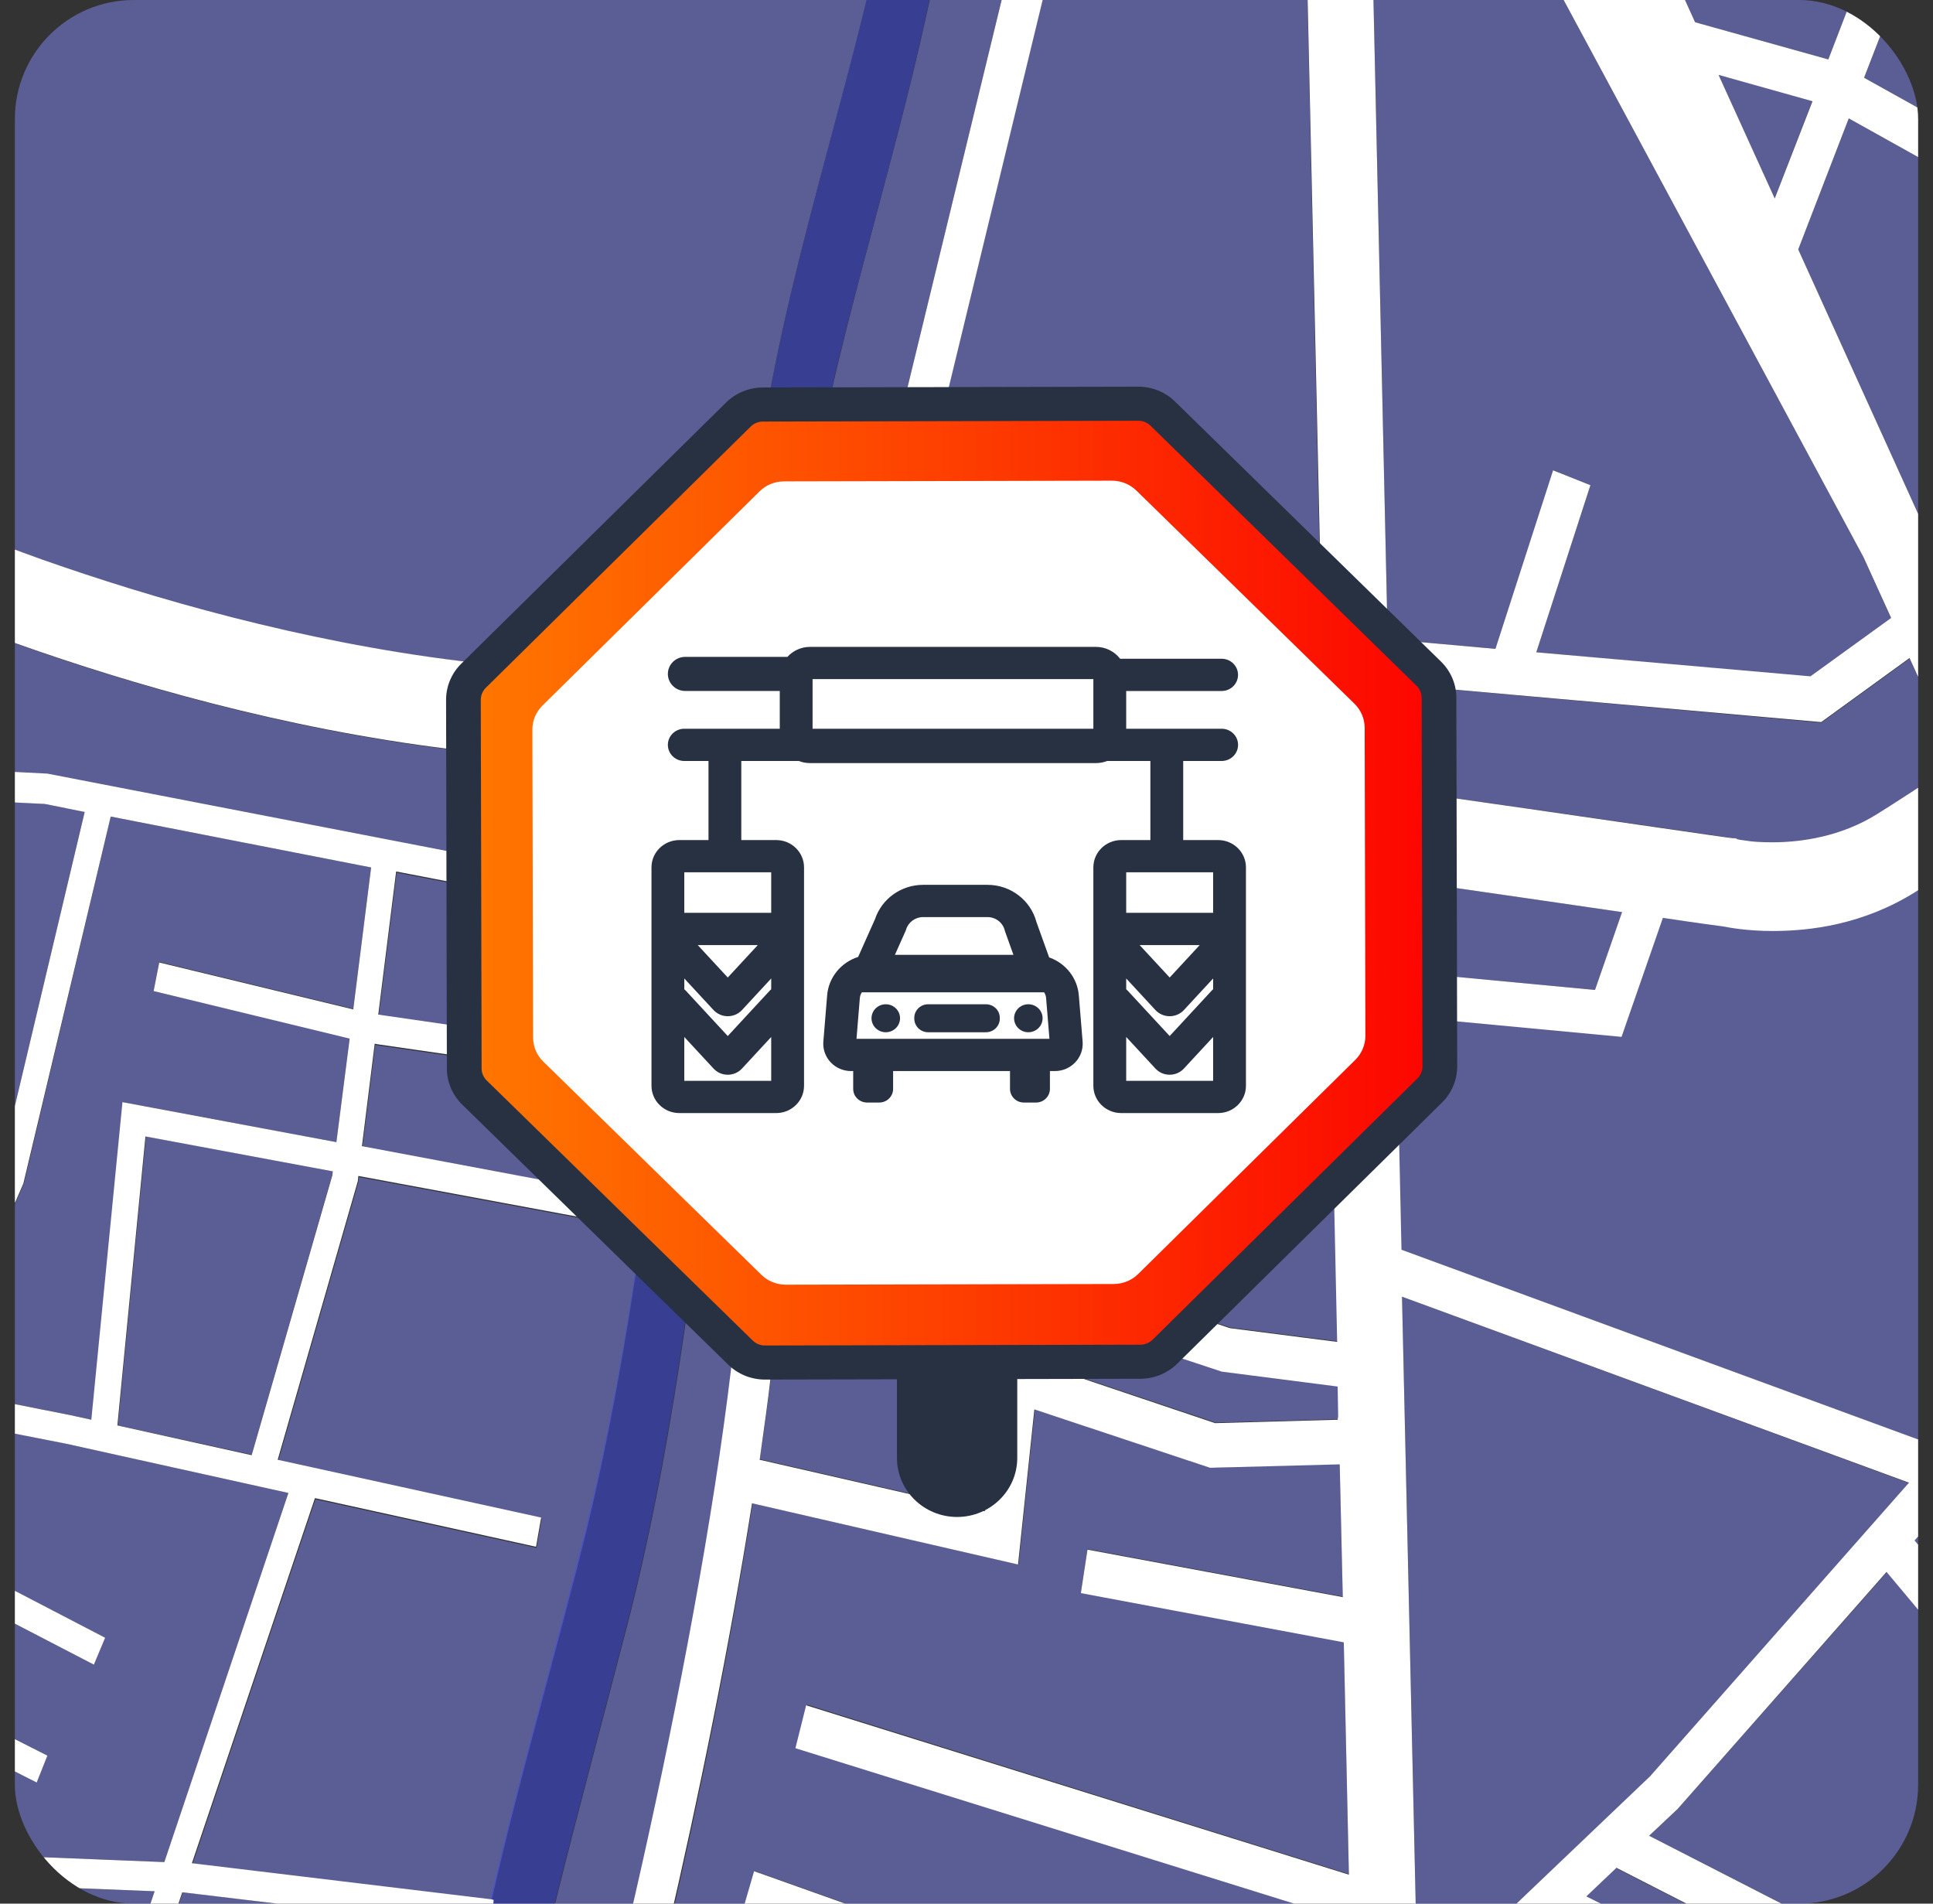 <svg width="65" height="64" viewBox="0 0 65 64" fill="none" xmlns="http://www.w3.org/2000/svg">
<rect x="0" y="0" width="65" height="64" fill="#333333" stroke="none"/>
<g clip-path="url(#clip0_5457_78258)">
<g clip-path="url(#clip1_5457_78258)">
<path d="M55.505 59.717L64.21 49.866L47.144 43.594L47.676 67.162L55.505 59.717Z" fill="#838AF8" fill-opacity="0.5"/>
<path d="M65.945 -5.812L62.683 2.614L81.552 13.119L85.741 4.192L65.945 -5.812Z" fill="#838AF8" fill-opacity="0.5"/>
<path d="M29.202 24.067C34.267 24.759 39.727 25.548 44.551 26.221L44.483 22.777L29.906 21.238L29.202 24.067Z" fill="#838AF8" fill-opacity="0.5"/>
<path d="M51.66 21.93L60.879 22.758L63.592 20.795L62.665 18.736L47.556 -9.334H45.977L46.663 21.488L50.286 21.815L52.243 15.812L53.48 16.312L51.66 21.93Z" fill="#838AF8" fill-opacity="0.5"/>
<path d="M64.726 -6.429L58.957 -9.334H52.416L56.983 0.748L61.481 1.998L64.726 -6.429Z" fill="#838AF8" fill-opacity="0.5"/>
<path d="M56.416 60.814L55.454 61.718L64.262 66.22C64.502 65.758 64.777 65.277 65.069 64.758C66.477 62.372 68.331 59.659 70.477 58.351C71.782 57.562 74.306 55.927 77.07 54.118L74.975 50.059L76.126 49.308L78.203 53.368C78.787 52.983 79.388 52.598 79.972 52.214L73.911 40.92L67.49 48.193L71.799 53.022L70.855 54.08L66.563 49.27L64.382 51.79L67.318 55.292L66.356 56.312L63.455 52.849L56.416 60.814Z" fill="#838AF8" fill-opacity="0.5"/>
<path d="M58.356 28.203L58.408 28.222C58.408 28.222 58.408 28.222 58.459 28.241C58.511 28.241 58.596 28.261 58.7 28.28C58.906 28.299 59.232 28.338 59.609 28.338C60.571 28.338 61.927 28.145 63.112 27.395C63.61 27.087 64.571 26.452 65.808 25.644L64.211 22.143L61.24 24.297L46.698 22.989L46.784 26.529C53.411 27.472 58.322 28.184 58.322 28.184L58.356 28.203Z" fill="#838AF8" fill-opacity="0.5"/>
<path d="M63.077 68.605C63.215 68.317 63.386 67.951 63.593 67.528L54.321 62.795L53.308 63.757L63.077 68.605Z" fill="#838AF8" fill-opacity="0.5"/>
<path d="M25.545 49.057L33.117 50.789L33.512 46.922L27.64 44.959H27.623L28.001 43.536H28.035L34.971 45.806V45.844L40.877 47.826L44.998 47.711L45.015 47.595L44.998 46.595L41.101 46.094L35.401 44.209L35.778 42.785L41.375 44.632L44.981 45.094L44.741 33.935L27.846 32.357C27.245 36.359 26.524 41.4 25.94 46.21C25.82 47.133 25.7 48.095 25.545 49.057Z" fill="#838AF8" fill-opacity="0.5"/>
<path d="M44.69 32.435L44.621 29.222C43.35 29.049 42.011 28.857 40.655 28.664C36.74 28.106 32.585 27.529 28.671 26.99C28.499 28.01 28.293 29.337 28.053 30.896L44.69 32.435Z" fill="#838AF8" fill-opacity="0.5"/>
<path d="M64.623 17.544L68.142 24.086C69.619 23.105 71.233 22.027 72.795 20.988C76.126 18.776 79.216 16.698 80.195 16.024L80.933 14.447L62.167 3.98L60.468 8.386L64.623 17.544Z" fill="#838AF8" fill-opacity="0.5"/>
<path d="M11.192 39.381L4.908 38.207L3.963 47.923L8.462 48.904L11.174 39.496L11.192 39.381Z" fill="#838AF8" fill-opacity="0.5"/>
<path d="M2.23 48.538L-2.578 47.596L-4.106 51.097L3.518 55.061L3.157 55.965L-4.483 52.002L-5.891 55.234L1.595 59.024L1.234 59.928L-6.269 56.119L-8.827 62.025L5.526 62.603L9.698 50.193L2.23 48.538Z" fill="#838AF8" fill-opacity="0.5"/>
<path d="M1.508 27.028L-7.832 26.547L-1.668 29.067L-5.102 36.879L0.289 38.071L2.847 27.297L1.508 27.028Z" fill="#838AF8" fill-opacity="0.5"/>
<path d="M19.554 75.802H23.538L23.812 74.84L26.456 75.802H29.186L31.659 66.721L24.98 64.335L25.392 62.911L25.615 62.988L33.324 65.739V65.759L45.548 70.126L45.428 64.566L26.782 58.755L27.143 57.312L45.359 63.007L45.188 55.196L36.346 53.541L36.569 52.079L45.154 53.676L45.05 49.212L40.69 49.347L34.8 47.385L34.251 52.599L25.306 50.54C23.829 60.006 21.134 71.146 19.554 75.802Z" fill="#838AF8" fill-opacity="0.5"/>
<path d="M47.11 42.017L65.241 48.674L73.224 39.612L67.112 28.203C65.893 29.011 64.915 29.646 64.4 29.973C62.648 31.07 60.845 31.282 59.609 31.282C58.734 31.282 58.133 31.166 57.944 31.128C57.789 31.108 57.068 30.993 55.918 30.839L54.527 34.841L46.956 34.129L47.11 42.017Z" fill="#838AF8" fill-opacity="0.5"/>
<path d="M57.788 2.518L59.677 6.673L60.948 3.383L57.788 2.518Z" fill="#838AF8" fill-opacity="0.5"/>
<path d="M46.836 29.549L46.905 32.646L53.635 33.281L54.545 30.665C52.588 30.376 49.909 29.991 46.836 29.549Z" fill="#838AF8" fill-opacity="0.5"/>
<path d="M1.08 75.802L5.201 63.585L-22.682 62.469L-23.283 64.316L-11.213 69.049L-11.659 70.453L-23.747 65.72L-24.399 67.702L-2.543 75.802H1.08Z" fill="#838AF8" fill-opacity="0.5"/>
<path d="M25.649 14.562C26.644 8.347 28.739 2.575 29.924 -3.562C30.301 -5.486 30.628 -7.41 30.954 -9.334H21.7C20.738 -6.121 19.056 -3.427 19.056 -3.427C11.707 -0.484 8.325 -4.332 7.243 -9.334H-6.492L-9.085 14.042L-9.359 14.004C-6.372 15.485 -4.569 16.389 -4.569 16.389C-4.569 16.389 -4.02 16.659 -2.972 17.101C-1.942 17.544 -0.431 18.159 1.406 18.814C5.08 20.122 10.093 21.584 15.433 22.219C17.631 22.488 20.669 22.892 24.138 23.354C24.653 20.43 25.185 17.505 25.649 14.562Z" fill="#838AF8" fill-opacity="0.5"/>
<path d="M12.479 29.165L3.723 27.453L0.804 39.786L-2.183 46.673L2.384 47.578L3.088 47.732L4.135 37.054L11.312 38.4L11.758 34.899L5.165 33.321L5.354 32.34L11.879 33.918L12.479 29.165Z" fill="#838AF8" fill-opacity="0.5"/>
<path d="M43.762 -9.334H37.323L30.25 19.776L44.431 21.276L43.762 -9.334Z" fill="#838AF8" fill-opacity="0.5"/>
<path d="M103.099 10.021L65.052 -9.334H63.267L103.099 10.791V10.021Z" fill="#838AF8" fill-opacity="0.5"/>
<path d="M35.949 -9.334H32.944C32.378 -6.082 31.88 -2.812 31.176 0.401C29.905 6.231 28 11.753 27.073 17.678C26.764 19.66 26.42 21.642 26.094 23.623C26.678 23.7 27.279 23.777 27.88 23.873L35.949 -9.334Z" fill="#838AF8" fill-opacity="0.5"/>
<path d="M22.832 31.858C23.073 30.012 23.365 28.165 23.657 26.317C20.274 25.856 17.304 25.471 15.158 25.202C3.981 23.836 -5.548 19.16 -5.617 19.122C-5.617 19.122 -7.231 18.314 -9.926 16.986L-12.124 25.125L-11.214 25.375L1.629 26.029L21.287 29.858L21.133 30.839L13.338 29.338L12.737 34.148L12.857 34.167L20.824 35.322L20.703 36.303L12.72 35.148L12.617 35.129L12.188 38.573L19.656 39.978L19.519 40.959L12.067 39.574L12.05 39.747L9.355 49.116L18.214 51.06L18.042 52.041L10.608 50.406L6.47 62.68L16.531 63.892C17.476 59.737 18.677 55.677 19.708 51.521C21.287 45.038 21.974 38.458 22.832 31.858Z" fill="#838AF8" fill-opacity="0.5"/>
<path d="M14.369 75.802C14.747 73.57 15.124 71.338 15.485 69.106C15.708 67.663 16 66.24 16.309 64.835L6.196 63.623H6.145L2.042 75.802H14.369Z" fill="#838AF8" fill-opacity="0.5"/>
<path d="M18.128 75.8C18.163 75.704 18.197 75.608 18.232 75.512C19.966 70.529 23.417 56.099 24.619 46.018C25.511 38.61 26.747 30.645 27.348 26.817C26.747 26.74 26.164 26.663 25.58 26.566C24.996 30.068 24.43 33.57 24 37.09C23.297 42.978 22.575 48.904 21.099 54.618C19.502 60.813 17.768 66.835 16.738 73.203C16.601 74.069 16.446 74.935 16.309 75.8H18.128Z" fill="#838AF8" fill-opacity="0.5"/>
<path d="M27.056 17.698C27.983 11.753 29.906 6.25 31.16 0.421C31.864 -2.811 32.362 -6.063 32.928 -9.314H30.954C30.628 -7.391 30.301 -5.467 29.924 -3.543C28.722 2.595 26.644 8.367 25.648 14.581C25.168 17.525 24.653 20.449 24.138 23.393C24.773 23.47 25.408 23.566 26.078 23.662C26.421 21.642 26.747 19.68 27.056 17.698Z" fill="#3F4BF2" fill-opacity="0.5"/>
<path d="M16.292 75.8C16.429 74.934 16.584 74.069 16.721 73.203C17.751 66.835 19.485 60.832 21.082 54.617C22.558 48.903 23.28 42.978 23.984 37.09C24.413 33.55 24.962 30.049 25.563 26.566C24.911 26.47 24.258 26.393 23.64 26.297C23.331 28.144 23.056 29.991 22.816 31.838C21.958 38.437 21.271 45.036 19.674 51.481C18.644 55.637 17.459 59.697 16.498 63.852L16.584 63.872L16.498 64.853L16.275 64.834C15.966 66.238 15.691 67.662 15.45 69.105C15.09 71.337 14.712 73.569 14.335 75.8H16.292Z" fill="#3F4BF2" fill-opacity="0.5"/>
<path d="M102.343 64.084L103.099 64.527V59.736L102.721 60.159L92.78 71.203L92.763 71.184L91.011 67.913L103.099 54.657V51.175L99.218 55.446L98.446 56.292L81.689 37.88L80.761 38.938L88.007 46.942C86.874 47.692 84.539 49.231 81.912 50.963L75.542 39.111L90.05 22.392L96.128 25.874L103.116 33.474V31.396L96.918 24.643L90.994 21.257C91.75 20.449 93.123 19.275 94.634 19.314C95.201 19.314 95.784 19.448 96.437 19.833C100.197 22.065 100.351 22.084 100.987 22.45C101.382 22.661 101.828 22.719 102.377 22.719C102.618 22.719 102.858 22.7 103.099 22.661V21.161C102.858 21.218 102.601 21.238 102.377 21.238C101.983 21.238 101.605 21.142 101.57 21.122C100.884 20.738 100.815 20.757 97.038 18.525C96.214 18.025 95.39 17.832 94.617 17.832C92.231 17.871 90.496 19.641 89.741 20.564L82.89 16.639L88.144 5.442L103.081 12.984V10.81L63.266 -9.334H58.957L64.725 -6.429L61.48 1.998L56.999 0.748L52.415 -9.334H47.556L62.665 18.736L63.592 20.776L60.88 22.738L51.66 21.93L53.48 16.312L52.226 15.812L50.286 21.815L46.663 21.488L45.977 -9.334H43.762L44.449 21.276L30.267 19.776L37.323 -9.334H35.95L27.88 23.873C27.279 23.797 26.678 23.7 26.095 23.623C25.442 23.527 24.79 23.45 24.155 23.354C20.704 22.892 17.648 22.488 15.45 22.219C10.11 21.565 5.08 20.103 1.423 18.814C-0.414 18.159 -1.908 17.544 -2.955 17.101C-3.986 16.659 -4.552 16.389 -4.552 16.389C-4.552 16.389 -6.372 15.485 -9.342 14.004L-9.068 14.042L-6.475 -9.334H-7.814L-8.999 1.382L-20.228 0.94L-18.15 -9.334H-19.507L-22.906 7.327C-25.602 6 -28.452 4.615 -31.319 3.21L-27.868 -4.447L-29.053 -5.121L-32.555 2.595C-34.049 1.863 -35.56 1.132 -37.053 0.401L-33.276 -9.334H-34.718L-36.006 -6.006L-40.625 -8.083L-41.123 -6.698L-36.556 -4.62L-38.273 -0.195C-40.024 -1.042 -41.758 -1.869 -43.44 -2.677V0.574C-43.303 0.651 -43.149 0.709 -43.011 0.786L-43.44 1.594V4.519L-41.775 1.363C-37.328 3.518 -32.641 5.808 -28.177 7.982C-26.014 9.04 -23.919 10.079 -21.91 11.06L-24.108 21.834L-41.363 19.814L-36.006 8.213L-36.796 7.751L-42.324 19.737L-43.44 19.698V20.699L-42.788 20.718L-43.44 22.142V24.297L-41.809 20.757L-33.911 21.68L-40.934 37.88L-43.44 36.899V37.957L-41.329 38.784L-43.44 43.633V45.903L-40.487 39.111L-30.512 43.036L-34.513 55.253L-43.44 50.79V51.886L-40.024 53.599L-40.35 54.33L-43.44 61.179V63.392L-39.56 54.734L-39.217 53.983L-34.804 56.196L-38.41 68.952L-43.44 66.47V68.105L-38.805 70.376L-39.629 73.3C-40.796 72.992 -42.084 72.55 -43.423 72.011V73.588C-42.239 74.05 -41.088 74.435 -40.024 74.724L-40.333 75.801H-39.406L-37.981 70.78L-34.221 72.627L-35.216 75.801H-34.272L-33.397 73.031L-28.761 75.301L-28.933 75.801H-23.696L-26.649 74.608L-24.846 69.087L-6.767 75.782H-2.526L-24.383 67.682L-23.73 65.7L-11.643 70.433L-11.214 69.029L-23.284 64.315L-22.683 62.468L5.2 63.584L1.079 75.801H2.024L6.127 63.623H6.179L16.291 64.835L16.514 64.854L16.6 63.873L16.514 63.853L6.453 62.641L10.591 50.366L18.025 52.002L18.197 51.02L9.338 49.077L12.033 39.708L12.05 39.535L19.502 40.92L19.639 39.938L12.171 38.534L12.6 35.09L12.703 35.109L20.686 36.264L20.807 35.283L12.84 34.128L12.72 34.109L13.321 29.299L21.116 30.8L21.27 29.819L1.594 26.009L-11.248 25.355L-12.158 25.105L-9.961 16.966C-7.282 18.294 -5.651 19.102 -5.651 19.102C-5.582 19.141 3.964 23.816 15.124 25.182C17.27 25.451 20.24 25.836 23.622 26.298C24.258 26.375 24.893 26.471 25.545 26.567C26.129 26.644 26.713 26.721 27.314 26.817C26.696 30.646 25.459 38.63 24.584 46.018C23.382 56.1 19.931 70.529 18.197 75.513C18.163 75.609 18.128 75.705 18.094 75.801H19.519C21.099 71.145 23.794 60.005 25.288 50.54L34.233 52.598L34.782 47.384L40.689 49.347L45.05 49.231L45.153 53.695L36.568 52.098L36.345 53.56L45.187 55.215L45.359 63.026L27.108 57.331L26.747 58.774L45.393 64.584L45.513 70.145L33.306 65.758V65.739L25.58 62.987L25.357 62.911L24.944 64.334L31.623 66.72L29.185 75.801H30.576L31.675 71.742L32.911 67.182L32.997 67.22L34.628 67.797L45.565 71.703L45.651 75.801H47.865L47.848 74.704L50.406 74.801L51.162 75.109L51.042 75.801H52.398L52.432 75.609L52.879 75.801H54.098L54.407 74.839L50.647 73.3L47.797 73.204L47.711 69.087L52.192 64.835L68.486 72.934L67.352 75.82H68.812L69.704 73.55L74.289 75.82H77.568L72.177 73.146L72.366 72.03L78.392 75.109L78.942 73.762L72.743 70.587L75.576 65.258L74.426 64.488L71.524 69.952L65.481 66.855C66.854 64.315 69.035 60.929 71.112 59.678C72.434 58.87 74.975 57.235 77.74 55.446L85.5 70.51L80.676 75.782H83.852L89.415 69.702L91.166 73.011L88.642 75.782H91.801L92.334 75.205L92.642 75.782H95.218L93.965 73.396L102.343 64.084ZM-21.67 7.924L-20.502 2.191V2.402L-9.171 2.864L-10.355 13.503C-13.36 12.022 -17.292 10.079 -21.67 7.924ZM-29.379 42.44L-27.851 37.784L-28.675 37.437L-30.22 42.113L-40.11 38.207L-35.938 28.587L-32.469 30.453L-32.092 29.549L-35.543 27.702L-32.984 21.796L-24.468 22.796L-25.808 25.932L-27.387 25.586C-27.542 25.49 -27.919 25.297 -28.417 25.297C-29.139 25.278 -30.117 25.721 -30.941 27.125C-31.748 28.472 -32.504 30.665 -33.053 34.359L-37.74 32.858L-37.981 33.82L-32.83 35.475L-25.997 38.611L-23.85 39.592L-23.833 39.554L-25.258 44.075L-27.404 43.228L-29.379 42.44ZM-28.417 26.279C-28.211 26.279 -28.057 26.336 -27.937 26.375C-27.885 26.394 -27.834 26.413 -27.817 26.432C-27.799 26.452 -27.799 26.452 -27.799 26.452L-27.731 26.509L-24.76 27.183C-24.245 27.51 -23.816 27.875 -23.473 28.241C-22.271 29.491 -21.945 30.934 -21.927 32.281C-21.927 33.301 -22.134 34.263 -22.357 34.956C-22.563 35.648 -22.786 36.071 -22.769 36.071L-22.786 36.11L-23.576 38.65L-30.066 35.667L-32.229 34.667C-31.68 30.973 -30.924 28.837 -30.22 27.664C-29.465 26.471 -28.847 26.279 -28.417 26.279ZM-33.706 55.657L-29.688 43.382L-27.713 44.152L-25.567 44.999L-28.933 55.734L-29.585 57.831L-33.706 55.657ZM-14.322 35.86L-6.407 37.591L-9.72 45.075L-16.21 41.709L-16.571 41.516L-14.991 35.687L-14.322 35.86ZM-14.03 34.917L-14.751 34.763L-13.429 29.915L-12.519 30.261L-4.501 33.301L-5.994 36.687L-14.03 34.917ZM-12.296 53.676L-7.11 55.754L-9.772 61.91L-9.617 61.987L-15.592 61.756L-12.296 53.676ZM-16.571 61.718L-21.996 61.506L-18.871 50.001L-18.133 47.25L-18.013 47.288L-11.506 49.366L-16.571 61.718ZM-11.918 52.771L-10.63 49.654L-5.308 51.636L-6.698 54.849L-11.918 52.771ZM-10.27 48.75L-9.257 46.307L-3.488 47.442L-4.93 50.751L-10.27 48.75ZM-8.862 45.364L-5.514 37.803L0.066 39.034L-0.037 39.458L-3.093 46.499L-8.862 45.364ZM-16.519 42.671L-10.098 45.98L-11.111 48.442L-17.687 46.326L-17.858 46.268L-16.828 42.478L-16.519 42.671ZM-19.421 46.865L-22.734 59.063L-23.301 61.16L-28.795 58.255L-28.143 56.177L-24.726 45.306L-19.421 46.865ZM-37.586 69.356L-33.98 56.619L-29.894 58.774L-33.791 71.203L-37.586 69.356ZM-28.314 73.896L-32.967 71.607L-29.07 59.197L-24.314 61.699L-28.314 73.896ZM9.698 50.193L5.526 62.603L-8.827 62.026L-6.269 56.119L1.234 59.928L1.594 59.024L-5.891 55.234L-4.484 52.002L3.157 55.965L3.534 55.061L-4.089 51.097L-2.578 47.596L2.23 48.539L9.698 50.193ZM11.192 39.381L11.175 39.515L8.462 48.923L3.947 47.923L4.891 38.207L11.192 39.381ZM12.48 29.164L11.879 33.936L5.354 32.358L5.166 33.32L11.758 34.917L11.312 38.399L4.118 37.053L3.071 47.731L2.367 47.577L-2.2 46.672L0.787 39.785L3.723 27.452L12.48 29.164ZM1.508 27.029L2.848 27.298L0.289 38.072L-5.102 36.88L-1.651 29.087L-7.814 26.567L1.508 27.029ZM-11.351 26.375L-10.029 26.452L-10.098 26.683L-2.887 29.645L-4.106 32.397L-12.21 29.318L-13.154 28.953L-12.484 26.49L-12.364 26.067L-11.351 26.375ZM-13.686 25.701L-13.772 26.028L-19.163 45.903L-24.434 44.364L-21.962 36.495C-21.824 36.187 -21.035 34.436 -21.035 32.281C-21.017 30.858 -21.395 29.261 -22.528 27.875C-23.009 27.298 -23.61 26.74 -24.383 26.279L-24.434 26.24H-24.451L-23.095 23.065L-21.241 23.585L-18.614 24.335L-13.686 25.701ZM-13.429 24.759L-22.803 22.104L-20.674 11.676C-17.549 13.215 -14.716 14.619 -12.364 15.774C-11.935 15.985 -11.54 16.178 -11.145 16.37L-13.429 24.759ZM89.02 48.019L97.501 57.35L89.844 65.758L82.599 52.252C85.517 50.328 88.058 48.654 89.02 48.019ZM73.241 39.611L65.258 48.673L47.127 42.016L46.955 34.147L54.527 34.859L55.918 30.858C57.068 31.031 57.789 31.127 57.944 31.146C58.133 31.184 58.751 31.3 59.609 31.3C60.862 31.3 62.648 31.088 64.399 29.992C64.914 29.665 65.893 29.03 67.112 28.222L73.241 39.611ZM53.634 33.282L46.904 32.647L46.835 29.549C49.908 29.992 52.587 30.377 54.544 30.665L53.634 33.282ZM88.814 21.68L74.838 37.784L69.018 26.952C74.306 23.45 81.86 18.371 81.86 18.371L82.186 18.159L82.29 17.948L88.814 21.68ZM65.944 -5.813L85.74 4.191L81.551 13.119L62.682 2.614L65.944 -5.813ZM57.789 2.518L60.948 3.403L59.678 6.673L57.789 2.518ZM64.622 17.544L60.468 8.386L62.167 3.98L80.933 14.446L80.195 16.024C79.216 16.678 76.126 18.756 72.795 20.988C71.233 22.026 69.619 23.104 68.142 24.085L64.622 17.544ZM29.202 24.066L29.889 21.238L44.466 22.777L44.535 26.221C39.727 25.528 34.267 24.759 29.202 24.066ZM46.767 26.529L46.698 22.988L61.24 24.277L64.21 22.123L65.807 25.624C64.588 26.432 63.609 27.067 63.111 27.375C61.91 28.125 60.571 28.318 59.609 28.318C59.231 28.318 58.905 28.299 58.699 28.26C58.596 28.241 58.51 28.241 58.459 28.222C58.407 28.222 58.407 28.202 58.407 28.202L58.356 28.183H58.304C58.304 28.202 53.394 27.471 46.767 26.529ZM28.67 26.99C32.585 27.529 36.74 28.106 40.654 28.664C42.011 28.857 43.333 29.049 44.62 29.222L44.689 32.435L28.052 30.877C28.292 29.337 28.498 28.01 28.67 26.99ZM34.971 45.864V45.826L28.035 43.556H28L27.623 44.979H27.64L33.512 46.942L33.117 50.809L25.545 49.077C25.683 48.096 25.82 47.134 25.923 46.23C26.49 41.439 27.228 36.379 27.829 32.377L44.723 33.955L44.964 45.114L41.358 44.652L35.761 42.805L35.383 44.229L41.084 46.114L44.981 46.615L44.998 47.615L44.981 47.731L40.86 47.846L34.971 45.864ZM47.676 67.162L47.144 43.594L64.193 49.847L55.488 59.717L47.676 67.162ZM71.129 71.376L70.941 72.511L64.313 69.221C64.399 69.048 64.485 68.856 64.588 68.625C64.657 68.471 64.743 68.317 64.811 68.144L71.129 71.376ZM63.609 67.528C63.403 67.951 63.215 68.317 63.094 68.606L53.342 63.757L54.355 62.795L63.609 67.528ZM70.494 58.37C68.365 59.678 66.494 62.391 65.086 64.777C64.794 65.277 64.519 65.777 64.279 66.239L55.454 61.718L56.416 60.813L63.438 52.848L66.339 56.311L67.301 55.292L64.382 51.79L66.597 49.27L70.889 54.08L71.834 53.022L67.524 48.192L73.945 40.92L80.006 52.233C79.422 52.617 78.821 53.002 78.238 53.387L76.143 49.347L74.993 50.097L77.087 54.157C74.323 55.946 71.799 57.581 70.494 58.37ZM78.89 54.695C79.491 54.31 80.092 53.907 80.693 53.522L88.213 67.547L86.462 69.452L78.89 54.695Z" fill="white"/>
</g>
<path d="M30.161 42.873C30.161 41.776 31.067 40.887 32.184 40.887C33.301 40.887 34.207 41.776 34.207 42.873V49.014C34.207 50.111 33.301 51 32.184 51C31.067 51 30.161 50.111 30.161 49.014V42.873Z" fill="#273142"/>
<path d="M38.275 13.573C38.585 13.572 38.882 13.692 39.101 13.907L48.045 22.65C48.265 22.864 48.388 23.156 48.389 23.46L48.416 35.851C48.417 36.155 48.295 36.447 48.076 36.662L39.171 45.444C38.953 45.659 38.656 45.781 38.346 45.781L25.725 45.808C25.415 45.809 25.118 45.689 24.899 45.474L15.955 36.731C15.735 36.517 15.612 36.225 15.611 35.922L15.584 23.53C15.583 23.226 15.705 22.934 15.924 22.719L24.829 13.937C25.047 13.722 25.344 13.601 25.654 13.6L38.275 13.573Z" fill="url(#paint0_linear_5457_78258)"/>
<path fill-rule="evenodd" clip-rule="evenodd" d="M38.274 13C38.738 12.999 39.184 13.179 39.513 13.501L48.457 22.244C48.786 22.566 48.971 23.003 48.972 23.458L49 35.85C49.001 36.306 48.818 36.744 48.49 37.067L39.585 45.848C39.257 46.171 38.812 46.353 38.348 46.354L25.726 46.381C25.262 46.382 24.816 46.202 24.487 45.88L15.543 37.137C15.214 36.815 15.028 36.379 15.027 35.923L15 23.531C14.999 23.075 15.182 22.637 15.51 22.314L24.415 13.533C24.743 13.21 25.188 13.028 25.652 13.027L38.274 13ZM38.689 14.313C38.58 14.206 38.431 14.146 38.276 14.146L25.655 14.173C25.5 14.173 25.352 14.234 25.242 14.342L16.337 23.123C16.228 23.231 16.167 23.377 16.167 23.529L16.195 35.92C16.195 36.072 16.257 36.218 16.366 36.325L25.311 45.068C25.42 45.175 25.569 45.236 25.724 45.235L38.345 45.208C38.5 45.208 38.648 45.147 38.758 45.04L47.663 36.258C47.772 36.151 47.833 36.005 47.833 35.853L47.805 23.461C47.805 23.309 47.743 23.163 47.634 23.056L38.689 14.313Z" fill="#273142"/>
<path d="M37.388 16.16C37.697 16.159 37.994 16.279 38.214 16.494L45.546 23.659C45.765 23.874 45.889 24.165 45.889 24.469L45.913 34.821C45.914 35.125 45.792 35.416 45.574 35.632L38.275 42.83C38.057 43.046 37.76 43.167 37.451 43.168L26.427 43.191C26.118 43.192 25.821 43.072 25.602 42.858L18.27 35.692C18.05 35.478 17.927 35.186 17.926 34.883L17.902 24.531C17.901 24.227 18.023 23.935 18.242 23.72L25.54 16.521C25.758 16.306 26.055 16.184 26.365 16.184L37.388 16.16Z" fill="white"/>
<path fill-rule="evenodd" clip-rule="evenodd" d="M27.239 21.748C26.936 21.748 26.665 21.878 26.478 22.084L23.041 22.084C22.719 22.084 22.458 22.34 22.458 22.657C22.458 22.973 22.719 23.23 23.041 23.23H26.221V24.5L23.01 24.5C22.705 24.5 22.458 24.743 22.458 25.042C22.458 25.341 22.705 25.584 23.01 25.584H23.824V28.243H22.842C22.326 28.243 21.907 28.654 21.907 29.161V36.503C21.907 37.01 22.326 37.421 22.842 37.421H26.102C26.618 37.421 27.037 37.01 27.037 36.503V29.161C27.037 28.654 26.618 28.243 26.102 28.243H24.927V25.584H26.861C26.978 25.63 27.106 25.655 27.239 25.655H36.851C36.985 25.655 37.112 25.63 37.229 25.584H38.683V28.243H37.702C37.185 28.243 36.766 28.654 36.766 29.161V36.503C36.766 37.01 37.185 37.421 37.702 37.421H40.961C41.478 37.421 41.897 37.01 41.897 36.503V29.161C41.897 28.654 41.478 28.243 40.961 28.243H39.787V25.584H41.08C41.385 25.584 41.632 25.341 41.632 25.042C41.632 24.743 41.385 24.5 41.08 24.5L37.87 24.5V23.231L41.08 23.231C41.384 23.231 41.631 22.988 41.631 22.689C41.631 22.39 41.384 22.147 41.08 22.147L37.666 22.147C37.48 21.905 37.184 21.748 36.851 21.748H27.239ZM36.766 24.5V22.831H27.324V24.5L36.766 24.5ZM23.01 29.326V30.689H25.933V29.326H23.01ZM23.462 31.773L24.472 32.864L25.482 31.773H23.462ZM23.01 32.896L23.993 33.957C24.25 34.234 24.694 34.234 24.951 33.957L25.933 32.896V33.258C25.917 33.273 25.901 33.288 25.885 33.304L24.472 34.831L23.059 33.304C23.044 33.288 23.027 33.273 23.01 33.258V32.896ZM23.01 34.863V36.337H25.933V34.863L24.951 35.924C24.694 36.202 24.25 36.202 23.993 35.924L23.01 34.863ZM37.87 29.326V30.689H40.793V29.326H37.87ZM38.322 31.773L39.332 32.864L40.342 31.773H38.322ZM37.87 32.896L38.852 33.957C39.109 34.234 39.554 34.234 39.811 33.957L40.793 32.896V33.258C40.776 33.273 40.76 33.288 40.745 33.304L39.332 34.831L37.918 33.304C37.903 33.288 37.887 33.273 37.87 33.258V32.896ZM37.87 34.863V36.337H40.793V34.863L39.811 35.924C39.554 36.202 39.109 36.202 38.852 35.924L37.87 34.863Z" fill="#273142"/>
<path d="M29.785 34.704C30.05 34.704 30.265 34.493 30.265 34.233C30.265 33.973 30.05 33.763 29.785 33.763C29.521 33.763 29.306 33.973 29.306 34.233C29.306 34.493 29.521 34.704 29.785 34.704Z" fill="#273142"/>
<path d="M35.059 34.233C35.059 34.493 34.844 34.704 34.579 34.704C34.314 34.704 34.1 34.493 34.1 34.233C34.1 33.973 34.314 33.763 34.579 33.763C34.844 33.763 35.059 33.973 35.059 34.233Z" fill="#273142"/>
<path d="M31.21 33.763C30.953 33.763 30.744 33.968 30.744 34.221V34.245C30.744 34.499 30.953 34.704 31.21 34.704H33.153C33.411 34.704 33.62 34.499 33.62 34.245V34.221C33.62 33.968 33.411 33.763 33.153 33.763H31.21Z" fill="#273142"/>
<path fill-rule="evenodd" clip-rule="evenodd" d="M28.856 32.172L29.424 30.9C29.652 30.214 30.305 29.748 31.042 29.748H33.205C33.981 29.748 34.657 30.263 34.852 30.998L35.279 32.187C35.832 32.381 36.238 32.882 36.279 33.487L36.406 35.034C36.439 35.562 36.011 36.009 35.472 36.009H35.305L35.305 36.02V36.609C35.305 36.862 35.096 37.067 34.838 37.067H34.429C34.172 37.067 33.963 36.862 33.963 36.609V36.02L33.963 36.009H30.032L30.032 36.02V36.609C30.032 36.862 29.823 37.067 29.566 37.067H29.157C28.899 37.067 28.69 36.862 28.69 36.609V36.02L28.69 36.009H28.618C28.079 36.009 27.652 35.562 27.685 35.034L27.686 35.024L27.812 33.487C27.853 32.866 28.281 32.354 28.856 32.172ZM31.042 30.832C30.778 30.832 30.546 31.001 30.469 31.249L30.46 31.279L30.093 32.101H34.078L33.794 31.308L33.787 31.282C33.722 31.018 33.481 30.832 33.205 30.832H31.042ZM28.981 33.362H35.11C35.148 33.419 35.173 33.487 35.177 33.56L35.289 34.925H28.801L28.912 33.57L28.913 33.56C28.918 33.487 28.942 33.419 28.981 33.362Z" fill="#273142"/>
</g>
<defs>
<linearGradient id="paint0_linear_5457_78258" x1="49.752" y1="32" x2="15" y2="32" gradientUnits="userSpaceOnUse">
<stop stop-color="#FC0000"/>
<stop offset="1" stop-color="#FF7A00"/>
</linearGradient>
<clipPath id="clip0_5457_78258">
<rect x="0.5" width="64" height="64" rx="4" fill="white"/>
</clipPath>
<clipPath id="clip1_5457_78258">
<rect x="-21.938" width="116" height="76" rx="8" fill="white"/>
</clipPath>
</defs>
</svg>
